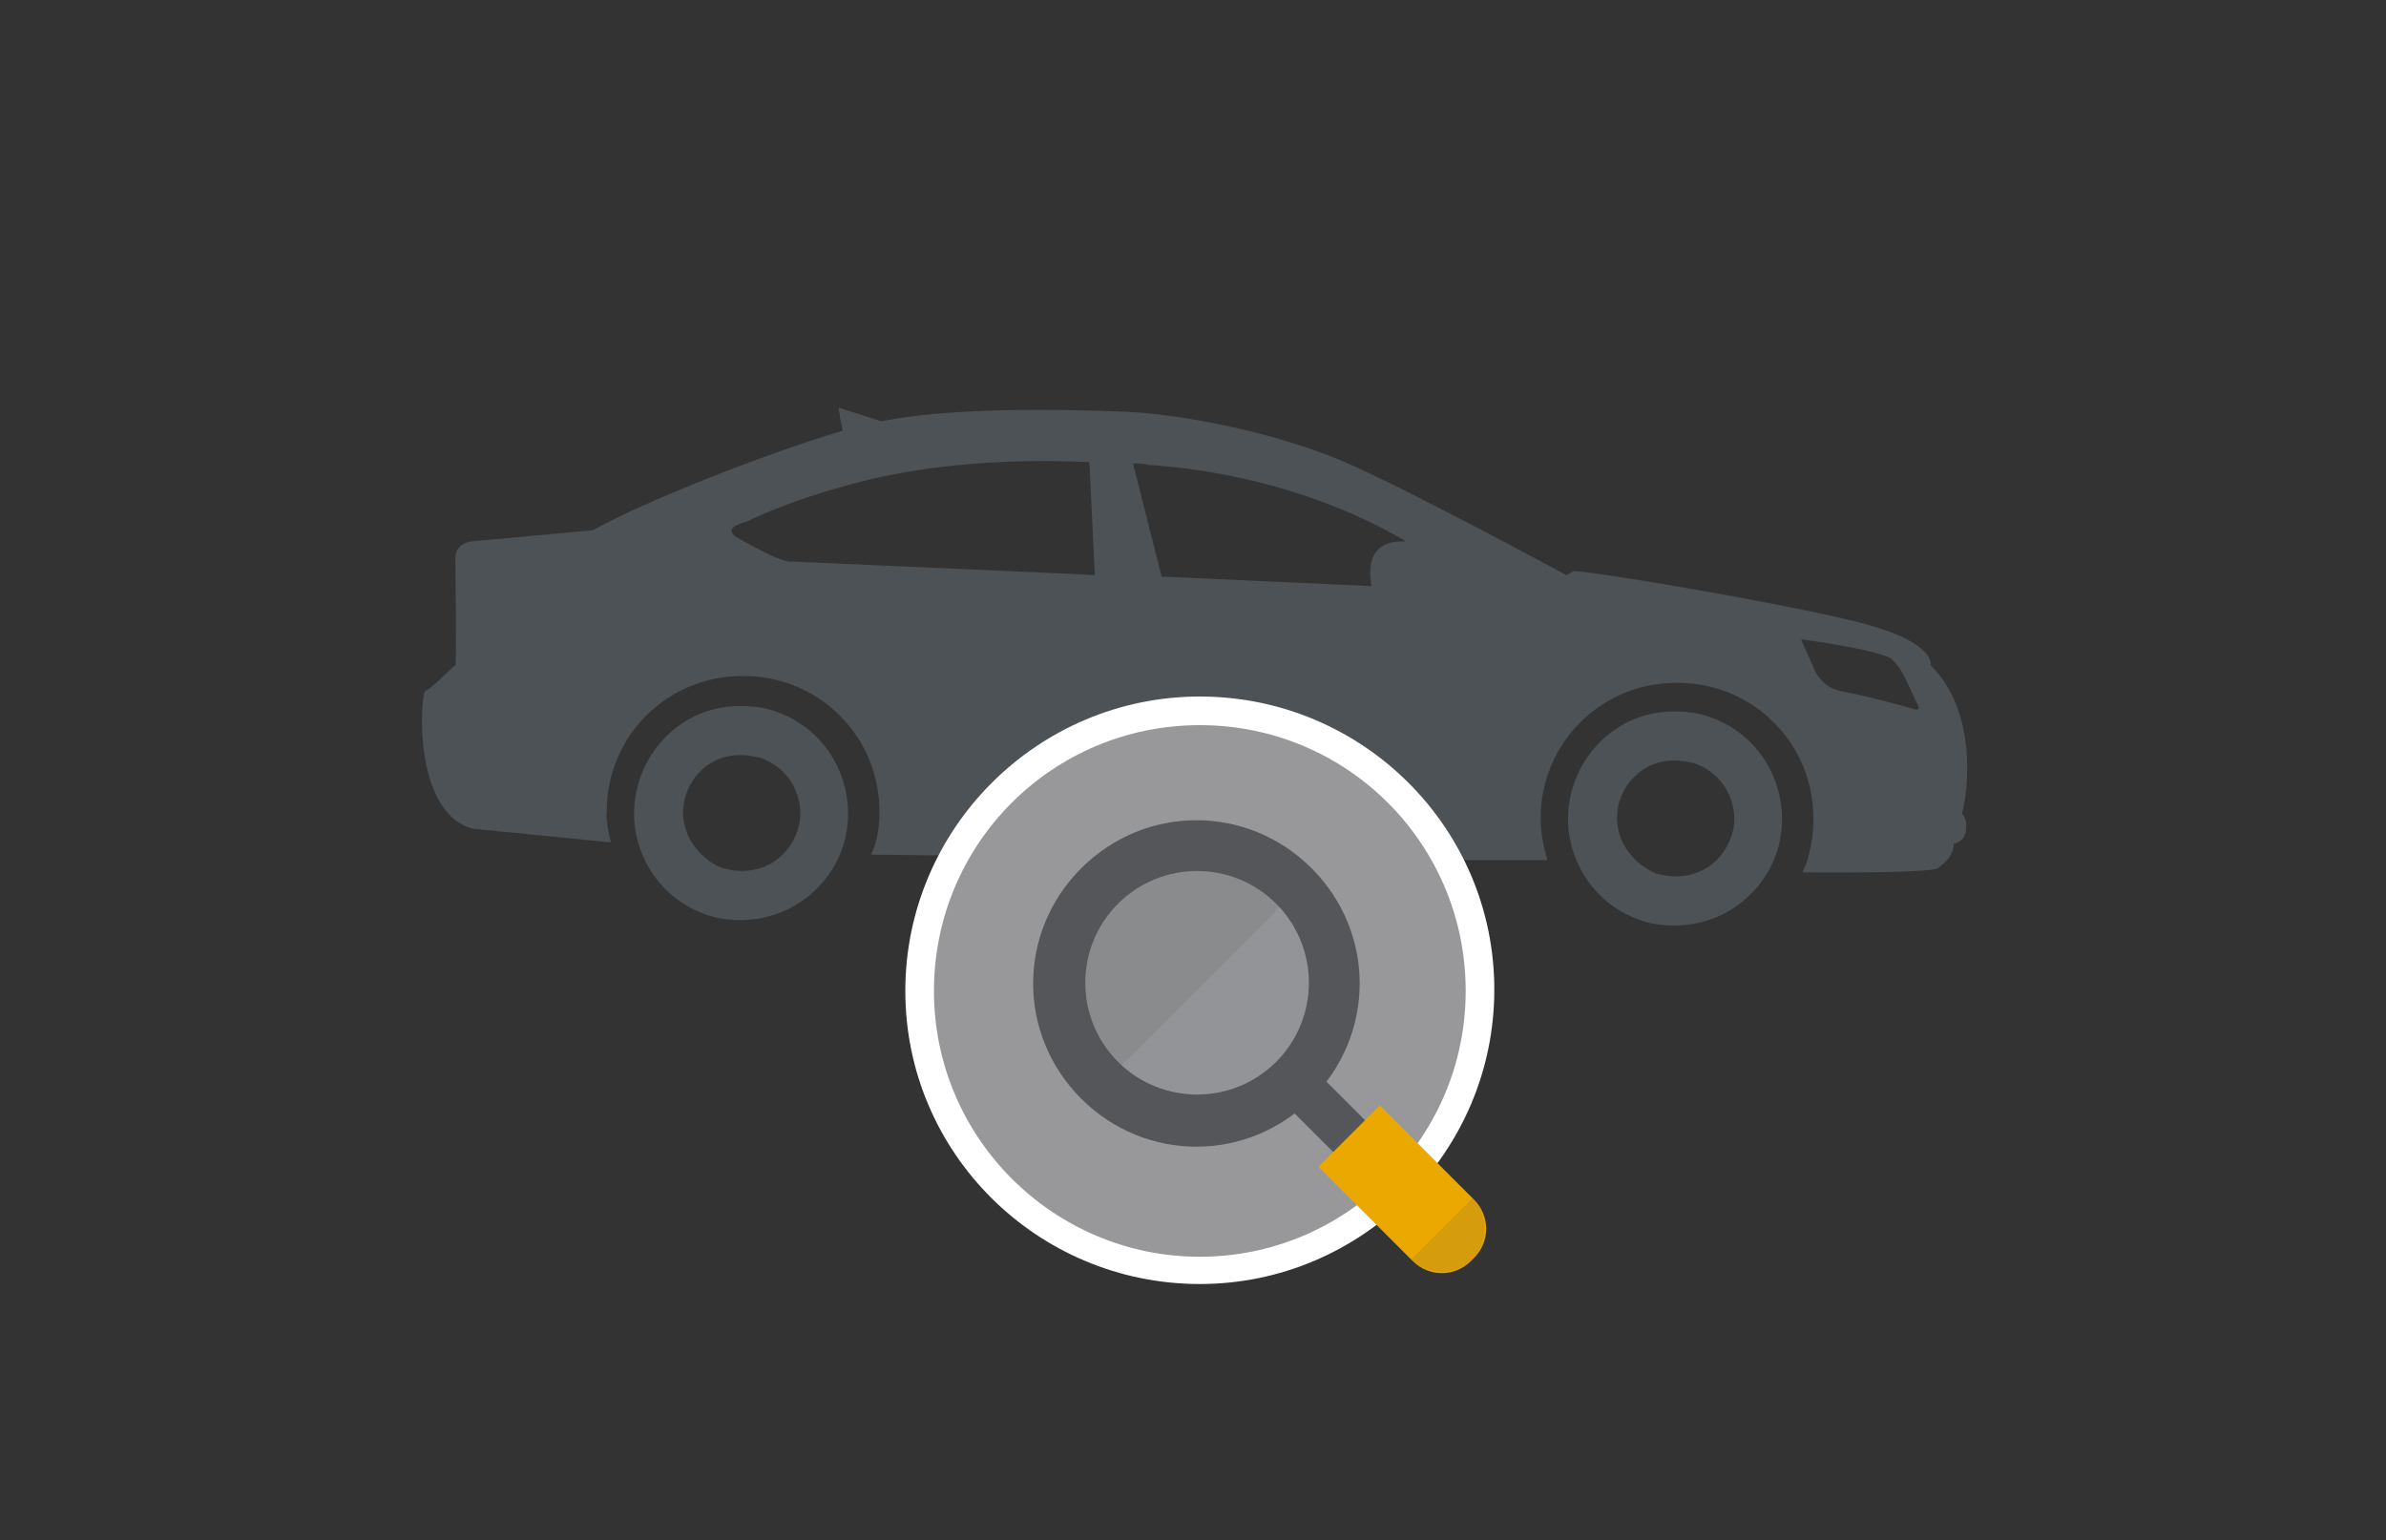 <?xml version="1.0" encoding="utf-8"?>
<!-- Generator: Adobe Illustrator 22.1.0, SVG Export Plug-In . SVG Version: 6.00 Build 0)  -->
<svg version="1.1" id="Layer_1" xmlns="http://www.w3.org/2000/svg" xmlns:xlink="http://www.w3.org/1999/xlink" x="0px" y="0px"
	 viewBox="0 0 175 113" style="enable-background:new 0 0 175 113;" xml:space="preserve">
<rect x="0" y="0" width="175" height="113" fill="#333333" stroke="none"/>
<style type="text/css">
	.st0{fill:#4D5256;}
	.st1{fill:#98989A;}
	.st2{fill:#FFFFFF;}
	.st3{fill:#929497;}
	.st4{opacity:0.5;}
	.st5{fill:#808184;}
	.st6{fill:#54565A;}
	.st7{fill:#EBA900;}
	.st8{opacity:0.15;}
</style>
<g>
	<g>
		<path class="st0" d="M46.5,59.6c0,3.4,2.1,6.4,5.3,7.5c0.8,0.3,1.7,0.4,2.5,0.4c2.1,0,4.1-0.8,5.6-2.3c1.5-1.5,2.3-3.4,2.3-5.5
			c0-3.4-2.1-6.4-5.3-7.5c-0.8-0.3-1.7-0.4-2.5-0.4C50.1,51.7,46.6,55.2,46.5,59.6z M50.1,59.6c0-2.3,1.9-4.3,4.3-4.2
			c0.5,0,0.9,0.1,1.4,0.2c1.7,0.6,2.9,2.2,2.9,4.1c0,1.1-0.5,2.2-1.3,3c-0.8,0.8-1.9,1.2-3,1.2c-0.5,0-0.9-0.1-1.4-0.2
			C51.3,63,50.1,61.4,50.1,59.6z"/>
		<path class="st0" d="M115,60c0,3.4,2.1,6.4,5.3,7.5c0.8,0.3,1.7,0.4,2.5,0.4c2.1,0,4.1-0.8,5.6-2.3c1.5-1.5,2.3-3.4,2.3-5.5
			c0-3.4-2.1-6.4-5.3-7.5c-0.8-0.3-1.7-0.4-2.5-0.4C118.6,52.1,115.1,55.6,115,60z M118.6,60c0-2.3,1.9-4.3,4.3-4.2
			c0.5,0,0.9,0.1,1.4,0.2c1.7,0.6,2.9,2.2,2.9,4.1c0,1.1-0.5,2.2-1.3,3c-0.8,0.8-1.9,1.2-3,1.2c-0.5,0-0.9-0.1-1.4-0.2
			C119.8,63.4,118.6,61.8,118.6,60z"/>
		<path class="st0" d="M34.7,60.8l10.1,1c-0.1-0.5-0.4-1.7-0.3-2.3c0-5.5,4.5-10,10.1-9.9c5.5,0,10,4.5,9.9,10.1
			c0,0.8-0.1,1.5-0.3,2.2l-0.3,0.8l36.8,0.4l12.7,0l0.1,0c-0.3-1-0.5-2-0.5-3.1c0-5.5,4.5-10,10.1-9.9c5.5,0,10,4.5,9.9,10.1
			c0,1.1-0.2,2.1-0.5,3.1l-0.3,0.7c0,0,9.3,0.1,9.9-0.3c0.6-0.4,1.2-1,1.2-1.8c0,0,0.8-0.1,0.9-1c0.1-0.9-0.3-1.2-0.3-1.2l0.1-0.4
			c0,0,1.5-6.6-2.4-10.5c0,0,0.5-1.8-5.9-3.3c-6.3-1.5-19-3.6-20.3-3.6l-0.5,0.3c0,0-12-6.5-16.5-8.4c-4.5-1.9-11.2-3.4-16-3.6
			c-4.8-0.2-12.8-0.3-17.7,0.7c0,0-0.1,0-0.1,0l-3.1-1c0,0,0.1,0.7,0.3,1.7c-5.7,1.7-14.6,5.2-18.3,7.3l-8.7,0.8c0,0-1.5,0-1.4,1.4
			c0,1.4,0.1,7.5,0,7.7c-0.2,0.1-1.6,1.6-2.2,1.9C30.9,50.5,30.1,59.6,34.7,60.8z M132.1,46.9c0,0,6,0.8,6.7,1.5s1,1.5,1,1.5
			l0.9,1.9c0,0,0.2,0.4-0.4,0.2s-3.7-1-4.8-1.2s-1.6-0.4-2.3-1.4C132.7,48.3,132.1,46.9,132.1,46.9z M100.6,43l-15.4-0.7l-2.1-8.3
			c0.4,0,0.7,0,1.1,0.1l-0.1,0c3.3,0.2,11.3,1.1,19,5.6C103.1,39.8,99.9,39.2,100.6,43z M53.9,38.6L53.9,38.6
			C53.9,38.6,54,38.6,53.9,38.6c0.2-0.1,0.4-0.2,0.7-0.3c0,0,0.1,0,0.1,0c1.2-0.6,3.8-1.7,7.1-2.6l0,0c3.1-0.9,9-2.2,18.1-1.8
			l0.4,8.3l-1.7-0.1l-20.5-0.9c0,0-0.2,0.1-1.2-0.3s-2.9-1.5-2.9-1.5S53.3,39,53.9,38.6z"/>
	</g>
	<g>
		<path class="st1" d="M88,93.2c-11.3,0-20.5-9.2-20.5-20.5S76.7,52.1,88,52.1s20.5,9.2,20.5,20.5S99.3,93.2,88,93.2z"/>
		<path class="st2" d="M88,53.2c10.8,0,19.5,8.7,19.5,19.5S98.7,92.2,88,92.2s-19.5-8.7-19.5-19.5S77.2,53.2,88,53.2 M88,51.1
			c-11.9,0-21.6,9.7-21.6,21.6S76.1,94.2,88,94.2s21.6-9.7,21.6-21.6S99.9,51.1,88,51.1L88,51.1z"/>
	</g>
	<g>
		<circle class="st3" cx="87.8" cy="72.1" r="9.5"/>
		<g class="st4">
			<path class="st5" d="M88,62.9c-5.2,0-9.5,4.2-9.5,9.5c0,2.6,1.1,5,2.8,6.7l13.4-13.4C93,64,90.6,62.9,88,62.9z"/>
		</g>
		<path class="st6" d="M79.3,63.7c-4.7,4.7-4.7,12.2,0,16.9s12.2,4.7,16.9,0s4.7-12.2,0-16.9C91.5,59,84,59,79.3,63.7z M93.6,77.9
			c-3.2,3.2-8.4,3.2-11.6,0c-3.2-3.2-3.2-8.4,0-11.6c3.2-3.2,8.4-3.2,11.6,0C96.8,69.5,96.8,74.7,93.6,77.9z"/>
		
			<rect x="95.6" y="78.8" transform="matrix(0.707 -0.707 0.707 0.707 -29.229 92.683)" class="st6" width="3.3" height="5.7"/>
		<path class="st7" d="M108.1,92.3l-0.2,0.2c-1.2,1.2-3.1,1.2-4.3,0l-6.9-6.9l4.5-4.5l6.9,6.9C109.3,89.2,109.3,91.1,108.1,92.3z"/>
		<g class="st8">
			<path class="st6" d="M108,92.4c1.2-1.2,1.2-3.3,0-4.5l-4.5,4.5C104.8,93.6,106.8,93.6,108,92.4z"/>
		</g>
	</g>
</g>
</svg>
